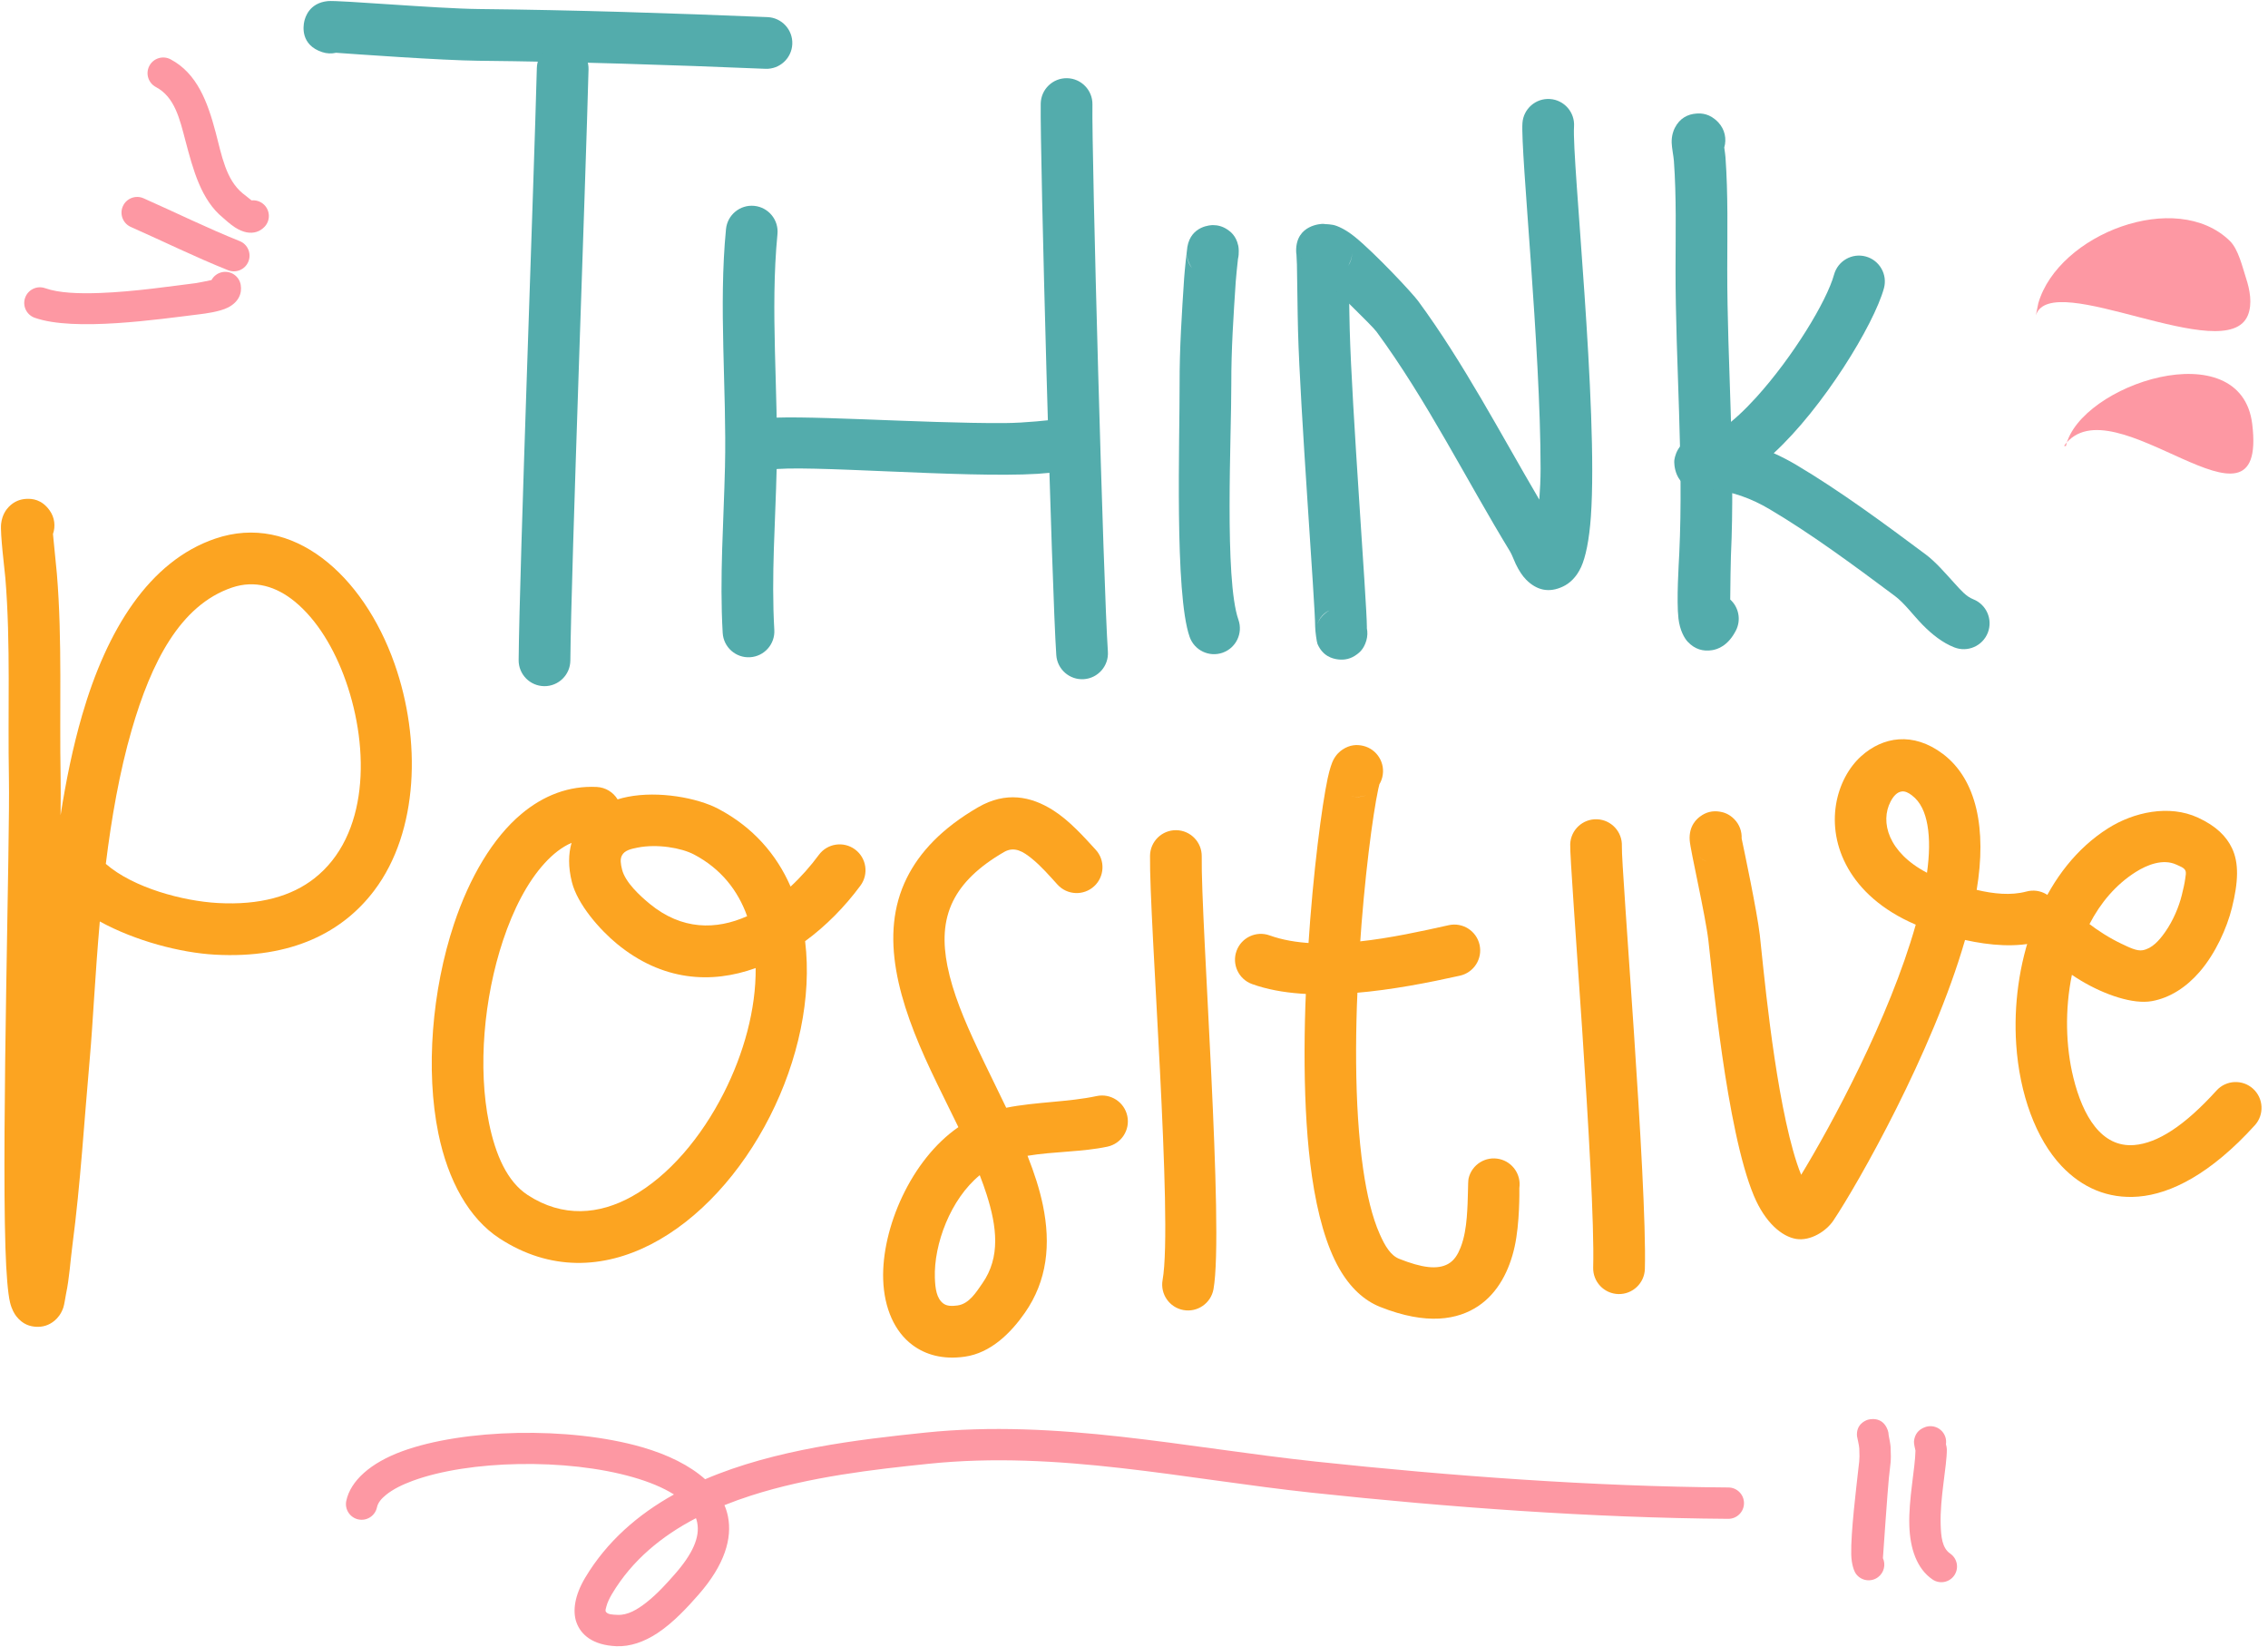 <?xml version="1.0" encoding="UTF-8"?>
<!DOCTYPE svg PUBLIC '-//W3C//DTD SVG 1.0//EN'
          'http://www.w3.org/TR/2001/REC-SVG-20010904/DTD/svg10.dtd'>
<svg clip-rule="evenodd" fill-rule="evenodd" height="3802.0" preserveAspectRatio="xMidYMid meet" stroke-linejoin="round" stroke-miterlimit="2" version="1.0" viewBox="-2.2 -2.3 5237.5 3802.0" width="5237.5" xmlns="http://www.w3.org/2000/svg" xmlns:xlink="http://www.w3.org/1999/xlink" zoomAndPan="magnify"
><g
  ><g
    ><g fill="#53acac" id="change1_1"
      ><path d="M1211.78,780.403C1252.31,783.363 1456.78,797.976 1540.05,798.823C1761.04,801.071 1982.8,808.313 2203.24,817.397C2236.17,818.754 2264,793.126 2265.35,760.201C2266.71,727.277 2241.08,699.445 2208.16,698.088C1986.49,688.953 1763.49,681.679 1541.26,679.418C1445,678.439 1217.51,658.599 1192.78,661.087C1149.48,665.442 1140.44,698.848 1138.38,707.904C1135.96,718.594 1129.14,762.078 1179.66,778.859C1190.42,782.433 1201.48,782.77 1211.78,780.403ZM1220.35,666.644C1224.88,668.425 1229.09,670.711 1232.91,673.42C1229.56,670.961 1225.43,668.605 1220.35,666.644Z" transform="translate(-437.893 -660.871)"
        /><path d="M1675.42,815.75C1669.12,1063.19 1635.31,1970.2 1633.4,2182.48C1633.1,2215.43 1659.61,2242.43 1692.56,2242.72C1725.51,2243.02 1752.51,2216.51 1752.8,2183.56C1754.71,1971.58 1788.5,1065.87 1794.79,818.789C1795.63,785.848 1769.57,758.422 1736.63,757.584C1703.68,756.745 1676.26,782.808 1675.42,815.75Z" transform="translate(-437.893 -660.871)"
        /><path d="M2112.25,1187.47C2094.74,1366.58 2114.04,1556.02 2109.89,1736.47C2106.93,1864.95 2097.18,1991.6 2104.61,2119.78C2106.51,2152.68 2134.77,2177.84 2167.67,2175.94C2200.57,2174.03 2225.73,2145.78 2223.82,2112.88C2216.58,1987.92 2226.39,1864.46 2229.27,1739.22C2233.36,1561.68 2213.87,1375.31 2231.1,1199.09C2234.3,1166.29 2210.28,1137.06 2177.48,1133.85C2144.69,1130.65 2115.46,1154.67 2112.25,1187.47Z" transform="translate(-437.893 -660.871)"
        /><path d="M2873.51,1626.83C2862.45,1628.21 2804.9,1635.03 2755.14,1635.32C2564.14,1636.46 2259.55,1613.97 2193.72,1625.61C2161.28,1631.34 2139.59,1662.34 2145.32,1694.79C2151.06,1727.24 2182.06,1748.93 2214.51,1743.19C2287.61,1730.27 2663.68,1762.94 2831.76,1752.48C2868.65,1750.18 2897.43,1745.42 2914.91,1739.29C2933.44,1732.79 2945.58,1723.33 2953.06,1714.72C2974.66,1689.83 2972,1652.09 2947.11,1630.49C2925.93,1612.11 2895.43,1611.3 2873.51,1626.83Z" transform="translate(-437.893 -660.871)"
        /><path d="M2839.05,897.714C2837.05,1007.91 2864.63,2020.14 2875,2171.09C2877.26,2203.96 2905.79,2228.82 2938.66,2226.56C2971.54,2224.3 2996.39,2195.77 2994.13,2162.9C2983.84,2013.18 2956.45,1009.19 2958.45,899.889C2959.05,866.942 2932.78,839.706 2899.84,839.106C2866.89,838.506 2839.65,864.767 2839.05,897.714Z" transform="translate(-437.893 -660.871)"
        /><path d="M3294.57,1256.24C3295.36,1253.04 3295.87,1249.73 3296.11,1246.33C3297.03,1233.05 3295.31,1226.45 3295.05,1225.26C3290.06,1202.42 3276.72,1192.93 3269.96,1188.39C3259.33,1181.27 3248.16,1178.3 3236.85,1178.28C3232.96,1178.27 3186.29,1179.26 3177.72,1228.41C3176.58,1234.93 3171.47,1282.31 3170.26,1300.59C3164.87,1382.16 3159.48,1463.45 3159.75,1545.3C3160.15,1671.62 3147.77,2029.07 3182.93,2128.99C3193.87,2160.08 3227.99,2176.43 3259.08,2165.49C3290.16,2154.55 3306.51,2120.43 3295.57,2089.35C3262.78,1996.18 3279.54,1662.7 3279.16,1544.92C3278.9,1465.83 3284.2,1387.28 3289.41,1308.47C3290.16,1297.2 3293.11,1269.5 3294.57,1256.24ZM3188.25,1277.26C3180.28,1266.32 3175.97,1252.61 3176.98,1238.06C3175.74,1255.97 3180.7,1268.51 3188.25,1277.26Z" transform="translate(-437.893 -660.871)"
        /><path d="M3429.63,1246.66C3429.99,1253.19 3430.58,1264.66 3430.68,1269.12C3431.75,1320.21 3431.9,1371.33 3433.24,1422.42C3437.87,1598.84 3472.74,2053.23 3472.8,2105.01C3472.81,2115.26 3476.47,2141.19 3478.09,2144.98C3490.25,2173.48 3512.48,2179.62 3527.07,2181.12C3540.5,2182.49 3555.25,2180.16 3569.79,2168.91C3574.17,2165.52 3585.26,2157.61 3591.1,2137.03C3593.78,2127.61 3594.03,2118.09 3592.22,2109.11L3592.21,2104.87C3592.15,2052.87 3557.26,1596.48 3552.61,1419.29C3551.28,1368.41 3551.13,1317.5 3550.06,1266.61C3549.85,1256.69 3548.37,1230.94 3547.89,1227.38C3541.22,1178.35 3495.58,1175.59 3490.72,1175.42C3488.56,1175.35 3428.65,1176.6 3428.87,1237.38C3428.89,1240.54 3429.14,1243.63 3429.63,1246.66ZM3505.98,2067.86C3495.98,2072.16 3482.71,2081.6 3476.23,2104.41C3480.89,2088.02 3491.97,2075.18 3505.98,2067.86ZM3537.07,1271.96C3542.47,1265.55 3548.35,1254.58 3548.28,1236.94C3548.33,1250 3544.17,1262.11 3537.07,1271.96Z" transform="translate(-437.893 -660.871)"
        /><path d="M3990.41,1812.07C3900.19,1658.55 3815.65,1496.38 3710.82,1353.79C3696.86,1334.8 3611.56,1243.71 3564.7,1205.59C3542.88,1187.84 3523.57,1179.57 3513.96,1177.73C3491.72,1173.48 3475.29,1180.31 3463.53,1189.26C3450.81,1198.94 3439.05,1213.94 3438.89,1239.29C3438.71,1268.65 3459.79,1293.21 3487.7,1298.35C3513.74,1323.25 3603.53,1409.45 3614.61,1424.52C3730.63,1582.32 3820.97,1764.76 3922.84,1931.79C3927.35,1939.18 3931.24,1950.63 3935.98,1960.6C3943,1975.36 3951.42,1988.24 3960.05,1996.91C3984.41,2021.38 4012.7,2028.13 4045.36,2012.55C4060.14,2005.5 4075.76,1991.89 4086.85,1967.92C4097.48,1944.96 4105.75,1904.54 4109.5,1851.53C4127.05,1603.48 4065.43,1026.38 4070.61,950.808C4072.86,917.933 4048,889.414 4015.12,887.162C3982.25,884.911 3953.73,909.773 3951.48,942.648C3946.93,1009.1 3993.42,1461.46 3993.39,1740.5C3993.39,1764.3 3992.17,1788.97 3990.41,1812.07ZM3546.84,1274.8C3553.67,1266.58 3558.2,1255.42 3558.3,1240.04C3558.22,1253.04 3553.98,1265.04 3546.84,1274.8Z" transform="translate(-437.893 -660.871)"
        /><path d="M4431.31,2042.69C4431.67,2007.24 4432.31,1954.96 4432.92,1942.06C4443.23,1721.86 4424.27,1500.96 4424.44,1280.55C4424.51,1194.23 4426.55,1107.77 4420.34,1021.53C4420.02,1017.04 4418.71,1007.38 4417.53,999.146C4423.43,979.366 4418.89,957.06 4403.69,941.008C4384.01,920.236 4364.54,919.934 4353.24,920.745C4333.27,922.18 4314.96,931.2 4303.32,953.883C4299.95,960.445 4295.71,972.158 4296.09,988.101C4296.34,999.007 4300.52,1020.12 4301.24,1030.1C4307.24,1113.46 4305.1,1197.03 4305.03,1280.46C4304.86,1499.03 4323.87,1718.1 4313.64,1936.47C4312.61,1958.28 4306.9,2044.99 4311.77,2086.6C4314.98,2114.02 4325.57,2132.12 4333.09,2140.15C4349.58,2157.75 4369.03,2163.01 4389.82,2159.57C4401.64,2157.61 4426,2150.24 4444.44,2114.18C4457.01,2089.6 4450.88,2060.34 4431.31,2042.69ZM4321.14,1027.1L4321.23,1027.17L4319.75,1025.84L4321.14,1027.1ZM4319.12,1025.26L4316.99,1023.12C4317.7,1023.87 4318.41,1024.58 4319.12,1025.26Z" transform="translate(-437.893 -660.871)"
        /><path d="M4371.4,1668.64C4364.2,1668.63 4358.06,1668.75 4356.43,1668.89C4307.96,1673.27 4302.6,1717.45 4302.1,1722.29C4301.87,1724.51 4299.56,1785.7 4360.89,1788.22C4365.51,1788.41 4370.24,1788.31 4375.08,1787.93C4379.15,1787.93 4383.4,1788 4385.51,1788.2C4435.34,1792.74 4479.67,1809.01 4522.64,1834.42C4620.14,1892.09 4720.33,1966.49 4811.57,2034.52C4833.64,2050.97 4853.31,2078.35 4875.37,2100.89C4897.8,2123.8 4922.2,2142.81 4948.84,2153.21C4979.53,2165.2 5014.18,2150 5026.17,2119.31C5038.15,2088.61 5022.96,2053.96 4992.27,2041.98C4976.12,2035.67 4963.4,2020.65 4950.13,2006.12C4927.71,1981.6 4905.91,1955.91 4882.95,1938.79C4788.41,1868.3 4684.46,1791.39 4583.43,1731.64C4566.41,1721.58 4549.22,1712.62 4531.71,1704.85C4646.17,1599.77 4762.96,1408.45 4786.22,1324.25C4794.99,1292.48 4776.32,1259.57 4744.56,1250.8C4712.8,1242.03 4679.89,1260.7 4671.12,1292.46C4654.01,1354.42 4575.75,1482.66 4492.25,1574.99C4465.55,1604.51 4438.33,1630.33 4412.11,1648.33C4397.33,1658.48 4383.99,1666.98 4371.4,1668.64Z" transform="translate(-437.893 -660.871)"
      /></g
      ><g fill="#fca421" id="change2_1"
      ><path d="M1148.83,3594.26C1230.97,3639.35 1335.34,3666.52 1414.74,3670.91C1593.3,3680.79 1710.96,3617.66 1782.57,3522.8C1885.88,3385.95 1890.9,3174.01 1829.68,2999.89C1757.07,2793.35 1593.25,2649.9 1415.47,2710.39C1262.89,2762.3 1165.16,2920.93 1107.92,3118.21C1086.65,3191.52 1070.61,3270.06 1058.26,3349.02C1058.64,3311.24 1058.7,3281.22 1058.33,3261.47C1055.36,3106.5 1062.46,2946.1 1049.73,2791.79C1048.81,2780.63 1043.08,2723.58 1040.67,2699.73C1046.9,2681.98 1044.66,2661.58 1032.88,2645.15C1014.47,2619.46 992.475,2618.07 979.797,2618.59C965.002,2619.19 950.875,2624.46 938.721,2636.97C932.909,2642.95 923.35,2655.12 920.931,2676.12C918.385,2698.22 929.289,2784.18 930.726,2801.61C943.249,2953.44 936.022,3111.27 938.936,3263.76C941.626,3404.49 922.155,4066.37 930.858,4346.53C932.782,4408.45 936.628,4453.45 941.491,4473.64C945.39,4489.84 951.662,4500.2 956.262,4506.03C971.42,4525.23 988.427,4529.11 1000.99,4529.97C1016.35,4531.02 1031.31,4526.97 1044.82,4515.5C1051.29,4510 1059.54,4500.55 1064.52,4485.85C1067.23,4477.86 1069.17,4462.02 1070.79,4454.38C1078.55,4417.78 1080.7,4379.1 1085.56,4342.01C1104.37,4198.55 1112.92,4053.22 1125.8,3909.04C1132.79,3830.81 1137.87,3718.33 1148.83,3594.26ZM1162.72,3461.35C1226.62,3516.97 1341.42,3547.26 1421.34,3551.68C1518.56,3557.06 1591.91,3535.8 1644.2,3494.83C1769.68,3396.52 1772.48,3197.21 1717.03,3039.49C1690.57,2964.23 1650.14,2897.52 1599.16,2855.75C1557.07,2821.26 1507.42,2805.23 1453.93,2823.43C1334.02,2864.23 1267.59,2996.45 1222.6,3151.49C1194.24,3249.2 1175.66,3356.51 1162.72,3461.35ZM941.557,2721.57C939.509,2719.46 937.598,2717.18 935.839,2714.73C937.703,2717.33 939.62,2719.59 941.557,2721.57Z" transform="translate(-920.547 -1469.173)"
        /><path d="M2777.6,3639.79C2826.01,3604.39 2869.54,3560.02 2905.41,3511.43C2924.98,3484.92 2919.34,3447.51 2892.83,3427.94C2866.32,3408.37 2828.9,3414.01 2809.34,3440.52C2790.21,3466.43 2768.2,3491.44 2744.07,3513.74C2711.7,3439.46 2657.38,3376.67 2577.26,3334.29C2529.1,3308.82 2439.51,3292.36 2367.81,3306.54C2359.82,3308.12 2352.06,3310.07 2344.57,3312.39C2334.62,3296.04 2317.02,3284.75 2296.5,3283.73C2232.26,3280.53 2173.61,3303.14 2122.38,3346.03C2056.43,3401.25 2002.56,3492.66 1966.81,3599.9C1915.77,3752.97 1900.79,3938.04 1930.68,4083.79C1952.98,4192.56 2001.18,4279.88 2071.86,4325.94C2304.84,4477.79 2564.4,4304.08 2696.22,4044.43C2761.61,3915.65 2793.51,3769.65 2777.6,3639.79ZM2238.25,3412.74C2215.77,3422.46 2195.22,3438.83 2176.38,3459.39C2135.82,3503.68 2103.73,3566.76 2080.08,3637.67C2035.55,3771.23 2021.58,3932.63 2047.65,4059.8C2062.66,4133 2089.5,4194.9 2137.06,4225.9C2217.93,4278.61 2302.23,4271.19 2377.74,4229.1C2463.26,4181.43 2537.91,4092.47 2589.75,3990.37C2636.14,3898.99 2664.35,3796.66 2663.41,3701.78C2560.46,3739.17 2447.33,3731.47 2343.32,3646.1C2303.33,3613.28 2252,3554.76 2239.09,3503.57C2230.07,3467.79 2231.09,3437.78 2238.25,3412.74ZM2643.7,3582.05C2622.62,3522.93 2583.53,3472.7 2521.43,3439.85C2491.47,3424 2435.58,3414.86 2390.98,3423.68C2375.61,3426.72 2360.47,3429.97 2354.32,3442.29C2350.26,3450.43 2351.51,3461 2354.88,3474.38C2362.34,3503.99 2395.95,3534.81 2419.08,3553.8C2492.96,3614.44 2572.01,3614.15 2643.7,3582.05Z" transform="translate(-920.547 -1469.173)"
        /><path d="M3131.56,4069.12C3021.99,4144.64 2954.11,4302.43 2957.88,4420.6C2960.01,4487.3 2984.39,4541.52 3025.57,4572.13C3055.39,4594.29 3094.94,4606.26 3146.1,4599.07C3206.23,4590.63 3252.37,4544.63 3284.99,4497.88C3336.91,4423.48 3345.27,4339.53 3326.76,4249.57C3319.13,4212.5 3306.62,4174.24 3291.18,4135.23C3351.98,4125.09 3418.14,4126.48 3475.74,4114.15C3507.96,4107.25 3528.52,4075.49 3521.62,4043.27C3514.72,4011.05 3482.96,3990.49 3450.74,3997.39C3385.43,4011.37 3310.19,4010.67 3242.03,4024.34C3220.37,3978.96 3197.37,3933.17 3175.93,3887.61C3145.49,3822.91 3118.43,3758.74 3106.19,3696.94C3095.75,3644.2 3096.22,3593.48 3119.42,3546.87C3140.04,3505.43 3177.95,3468.08 3237.02,3433.9C3261.18,3419.91 3281.83,3433.58 3300.37,3448.47C3323.07,3466.7 3343.07,3490.14 3360.58,3509.29C3382.81,3533.61 3420.61,3535.31 3444.93,3513.07C3469.25,3490.84 3470.94,3453.04 3448.71,3428.72C3421.27,3398.7 3387.89,3361.35 3350.4,3337.56C3298.93,3304.91 3240.87,3293.71 3177.22,3330.54C3093.25,3379.12 3041.83,3434.76 3012.52,3493.66C2946.69,3625.91 2994.18,3781.78 3067.89,3938.44C3088.41,3982.06 3110.65,4025.81 3131.56,4069.12ZM3180.9,4180.01C3113.24,4235.44 3074.76,4339.46 3077.23,4416.8C3078.03,4441.97 3081.26,4464.74 3096.8,4476.29C3104.77,4482.21 3115.82,4482.74 3129.5,4480.82C3156.47,4477.04 3172.43,4450.52 3187.06,4429.55C3229.05,4369.38 3220.55,4298.97 3196.62,4224.14C3191.95,4209.57 3186.67,4194.85 3180.9,4180.01Z" transform="translate(-920.547 -1469.173)"
        /><path d="M3574.12,3442.34C3571.96,3590.76 3627.54,4286.39 3603.13,4422.05C3597.3,4454.48 3618.89,4485.55 3651.32,4491.38C3683.76,4497.22 3714.82,4475.62 3720.66,4443.19C3745.55,4304.86 3691.32,3595.42 3693.52,3444.08C3694,3411.13 3667.64,3383.99 3634.69,3383.51C3601.74,3383.03 3574.6,3409.39 3574.12,3442.34Z" transform="translate(-920.547 -1469.173)"
        /><path d="M4426.98,4209.66C4431.49,4179.22 4411.9,4149.9 4381.4,4142.82C4349.3,4135.38 4317.2,4155.4 4309.76,4187.5C4307.74,4196.2 4309.22,4233.14 4305.56,4277.4C4303.7,4299.89 4300.01,4325.03 4291.09,4347.46C4285.07,4362.58 4276.94,4376.83 4262.56,4384.86C4238.08,4398.54 4202.51,4394.22 4149.51,4373.11C4129.57,4365.17 4116.84,4343.57 4104.72,4316.38C4086.97,4276.55 4074.84,4224.83 4066.32,4166.12C4023.36,3870.32 4075.85,3407.35 4101.15,3288.53C4101.94,3284.85 4103,3280.59 4103.81,3277.45C4106.78,3272.47 4109.06,3266.98 4110.5,3261.06C4118.32,3229.05 4098.68,3196.71 4066.67,3188.89C4051.67,3185.23 4035.3,3186.32 4018.7,3197.37C4012.81,3201.3 4004.33,3208.19 3997.48,3221.28C3994.25,3227.45 3989.03,3241.76 3984.36,3263.66C3957.85,3388.16 3903.13,3873.31 3948.15,4183.28C3960.72,4269.83 3981.47,4343.5 4010.75,4395C4035.99,4439.39 4068.23,4469.28 4105.33,4484.05C4213.99,4527.32 4285.41,4513.52 4332.29,4482.06C4378.01,4451.38 4404.04,4399.67 4416.08,4345.18C4428.2,4290.36 4427.09,4215.76 4426.98,4209.66ZM4074.13,3302.52C4063.11,3306.84 4050.7,3307.91 4038.34,3304.89C4049.64,3307.66 4061.75,3307.69 4074.13,3302.52Z" transform="translate(-920.547 -1469.173)"
        /><path d="M3809.74,3738.75C3945.84,3787.88 4148.92,3750.77 4289.82,3719.41C4321.98,3712.25 4342.29,3680.32 4335.13,3648.16C4327.97,3615.99 4296.04,3595.69 4263.88,3602.85C4142.39,3629.89 3967.62,3668.79 3850.28,3626.43C3819.28,3615.25 3785.03,3631.33 3773.85,3662.32C3762.66,3693.32 3778.74,3727.57 3809.74,3738.75Z" transform="translate(-920.547 -1469.173)"
        /><path d="M4544.44,3415.69C4542.6,3463.48 4602.98,4194.35 4597.48,4393.13C4596.57,4426.07 4622.57,4453.55 4655.51,4454.47C4688.45,4455.38 4715.93,4429.37 4716.84,4396.44C4722.34,4197.91 4661.93,3467.99 4663.76,3420.27C4665.02,3387.35 4639.32,3359.59 4606.39,3358.32C4573.46,3357.06 4545.7,3382.77 4544.44,3415.69Z" transform="translate(-920.547 -1469.173)"
        /><path d="M5342.41,3601.65C5281.43,3817.85 5146.34,4066.91 5077.79,4179.13C5071.2,4163.16 5065.09,4144.47 5059.29,4123.91C5012.74,3959.04 4989.11,3684.16 4982.25,3625.25C4976.03,3571.8 4945.75,3428.19 4940.32,3402.69C4941.08,3386.68 4935.42,3370.43 4923.33,3358.1C4911.45,3345.99 4899.24,3342.32 4890.23,3340.81C4873.13,3337.94 4857.84,3341.82 4844.27,3352.04C4838.47,3356.41 4818,3372.14 4820.37,3406.9C4821.98,3430.54 4856.64,3578.84 4863.64,3639.04C4871.85,3709.61 4904.91,4075.47 4968.5,4227.35C4994.65,4289.82 5033.43,4321.88 5066.35,4327.2C5099.18,4332.5 5135.61,4309.48 5152.08,4284.9C5208.08,4201.29 5380.93,3898.08 5456.22,3636.99C5513.38,3649.63 5574.7,3655.08 5629.11,3640.42C5660.93,3631.85 5679.8,3599.05 5671.23,3567.24C5662.66,3535.42 5629.87,3516.55 5598.05,3525.12C5561.77,3534.89 5521.44,3530.34 5483.09,3521.33C5506.46,3381.4 5483.46,3266.45 5404.95,3207.38C5335.94,3155.45 5266.16,3167.95 5216.62,3212.47C5158.52,3264.69 5129.26,3372.45 5186.26,3471.91C5213.94,3520.21 5262.87,3567.65 5342.41,3601.65ZM5368.38,3481.83C5374,3441.16 5375.06,3403.69 5369.27,3371.26C5364.14,3342.57 5353.84,3318.36 5333.16,3302.8C5325.31,3296.9 5317.93,3293.33 5310.66,3294.07C5298.92,3295.27 5290.49,3305.61 5284.3,3317.4C5259.7,3364.25 5278.54,3434.85 5368.38,3481.83ZM4859.87,3455.86C4851.89,3452.91 4844.43,3448.19 4838.09,3441.72C4845.5,3449.28 4853.07,3453.46 4859.87,3455.86Z" transform="translate(-920.547 -1469.173)"
        /><path d="M5625.02,3576.22C5622.54,3579.65 5620.47,3583.28 5618.71,3587C5616.32,3592.05 5614,3598.42 5613.04,3605.89C5580.94,3692.21 5568.41,3788.02 5574.36,3877.81C5581.97,3992.67 5619.89,4096.36 5679.24,4159.03C5726.17,4208.58 5785.99,4235.22 5856.65,4229.44C5931.44,4223.33 6023.47,4177.21 6125.44,4064.77C6147.57,4040.36 6145.73,4002.57 6121.32,3980.43C6096.91,3958.3 6059.12,3960.14 6036.98,3984.55C5963.24,4065.87 5901.01,4106.01 5846.92,4110.43C5771.3,4116.61 5728.2,4043.41 5706.4,3954.99C5688.68,3883.06 5686.46,3797.81 5703,3717.46C5709.88,3722.14 5717.05,3726.72 5724.44,3731.14C5779.31,3763.95 5844.72,3785.97 5887.87,3778.13C5929.94,3770.49 5967.38,3745.74 5997.49,3711.06C6035.04,3667.82 6060.99,3609.02 6072.48,3563.01C6087.54,3502.67 6089.03,3459 6072.47,3424.6C6059.76,3398.21 6036.84,3374.18 5994.18,3354.54C5927.26,3323.72 5845.48,3341.84 5786.31,3379.3C5713.7,3425.28 5660.24,3495.53 5625.02,3576.22ZM5743.6,3600.33C5762.96,3615.22 5790.28,3632.89 5817.61,3645.79C5835.69,3654.33 5852.96,3663.11 5866.52,3660.64C5888.23,3656.7 5904.48,3638.34 5918.35,3618.61C5937.17,3591.84 5950.17,3559.92 5956.62,3534.09C5960.27,3519.47 5963.27,3506.51 5964.8,3494.85C5965.74,3487.64 5967.37,3481.56 5964.88,3476.41C5961.91,3470.23 5954.24,3467.61 5944.24,3463.01C5913.68,3448.93 5877.21,3463.08 5850.19,3480.19C5804.13,3509.35 5768.96,3551.42 5743.6,3600.33Z" transform="translate(-920.547 -1469.173)"
      /></g
      ><g id="change3_1"
      ><path d="M5142.8,1358.49C5189.23,1198.91 5461.16,1093.98 5584.99,1214.69C5604.99,1234.18 5614.21,1275.55 5622.53,1300.89C5631.04,1326.81 5637.65,1359.8 5626.62,1386.65C5576.71,1508.14 5172.37,1276.85 5137.14,1386.52" fill="#fd98a3" transform="translate(-437.893 -660.871)"
      /></g
      ><path d="M5107.08,1364.44C5105.38,1367.91 5103.91,1371.58 5102.67,1375.44C5096.56,1394.47 5107.04,1414.88 5126.06,1420.99C5145.09,1427.1 5165.49,1416.62 5171.61,1397.59C5172.58,1394.57 5176.12,1394.7 5179.55,1393.94C5184.74,1392.78 5190.61,1392.33 5197.03,1392.29C5240.84,1391.99 5303.7,1409.6 5367.3,1426.07C5438.26,1444.44 5510.05,1461.5 5561.74,1458.92C5610.86,1456.47 5645.04,1437.08 5660.11,1400.41C5674.35,1365.74 5667.91,1323.06 5656.93,1289.6C5647.1,1259.65 5633.9,1211.8 5610.26,1188.76C5539.03,1119.33 5425.66,1111.52 5322.96,1147.29C5222.37,1182.33 5134.19,1258.47 5108.03,1348.38C5106.46,1353.77 5106.21,1359.24 5107.08,1364.44ZM5200.97,1320.05C5233.8,1320.69 5274.83,1328.32 5318.82,1338.99C5393.82,1357.19 5478.75,1383.83 5541.04,1386.58C5554.27,1387.17 5566.23,1386.68 5576.38,1384.14C5583.93,1382.25 5590.38,1379.59 5593.13,1372.89C5600.96,1353.84 5594.17,1330.57 5588.13,1312.18C5584.08,1299.84 5579.84,1283.59 5574.15,1268.05C5570.29,1257.54 5566.32,1247.04 5559.72,1240.61C5507.11,1189.33 5422.63,1189.25 5346.78,1215.67C5287.93,1236.17 5233.05,1273.17 5200.97,1320.05Z" fill="none" transform="translate(-437.893 -660.871)"
      /><g id="change3_2"
      ><path d="M5206.46,1688.52C5238.21,1545.99 5610.79,1423.44 5636.78,1637.63C5673.21,1937.89 5313.41,1533.56 5202.19,1687.95" fill="#fd98a3" transform="translate(-437.893 -660.871)"
      /></g
      ><path d="M5177.09,1661.17C5175.63,1662.98 5174.21,1664.85 5172.81,1666.79C5161.13,1683 5164.81,1705.64 5181.03,1717.32C5186.67,1721.39 5193.08,1723.59 5199.55,1724.05C5217.88,1727.64 5235.86,1716.63 5241.14,1698.9C5258.76,1684.62 5282.84,1685.78 5308.79,1691.29C5377.08,1705.78 5457.12,1753.17 5519.75,1774.81C5569,1791.83 5610.61,1791.92 5637.33,1772.78C5663.06,1754.35 5682.46,1713.53 5672.72,1633.27C5667.39,1589.34 5650.04,1556.76 5625.58,1533.27C5590.49,1499.58 5539.23,1484.44 5482.38,1485.77C5405.8,1487.56 5318.95,1519.14 5257.25,1564.58C5219.03,1592.72 5190.61,1626.43 5177.09,1661.17ZM5307.62,1617.56C5364.18,1626.1 5430.15,1657.94 5489.59,1684.42C5517.08,1696.67 5542.96,1707.61 5565.38,1712.89C5572.33,1714.54 5578.82,1715.61 5584.79,1715.7C5588.77,1715.76 5592.41,1715.88 5595.17,1713.91C5598.65,1711.42 5599.73,1706.57 5601.05,1700.35C5604.07,1686.05 5603.87,1666.95 5600.84,1642C5590.71,1558.54 5509.63,1547.8 5431.43,1564.69C5387.35,1574.21 5343.06,1593.14 5307.62,1617.56Z" fill="none" transform="translate(-437.893 -660.871)"
      /><g id="change3_3"
      ><path d="M2064.04,4073.66C2028.86,4042.19 1978.63,4017.04 1918.44,3999.68C1749.97,3951.07 1505.02,3957.36 1363.89,4009.29C1291.22,4036.03 1245.18,4077.27 1235.38,4123.55C1231.24,4143.09 1243.75,4162.32 1263.29,4166.47C1282.84,4170.61 1302.07,4158.1 1306.21,4138.55C1308.56,4127.5 1316.63,4118.25 1327.5,4109.48C1343.03,4096.95 1364.08,4086.38 1388.89,4077.25C1518.55,4029.54 1743.59,4024.59 1898.37,4069.25C1934.37,4079.64 1966.45,4092.65 1992.05,4108.84C1908.8,4155.18 1837.28,4217.19 1787.25,4300.67C1762.5,4341.95 1757.7,4378.34 1766.85,4404.05C1777.21,4433.19 1804.94,4456.68 1858.57,4459.14C1891.2,4460.64 1923.54,4448.84 1953.28,4429.4C1990.7,4404.93 2024.12,4368.28 2048.34,4340.74C2109.9,4270.77 2126.59,4209.83 2116.87,4160.14C2115.09,4151 2112.33,4142.12 2108.65,4133.51C2128.39,4125.57 2148.56,4118.35 2169.02,4111.74C2305.62,4067.6 2455.1,4050.97 2579.64,4038.06C2880.05,4006.92 3169.51,4073.17 3467.19,4104.97C3779.25,4138.29 4111.6,4162.89 4426.65,4165.1C4446.64,4165.24 4462.97,4149.13 4463.11,4129.15C4463.25,4109.17 4447.14,4092.83 4427.16,4092.69C4114.46,4090.5 3784.61,4066.05 3474.88,4032.97C3172.14,4000.63 2877.69,3934.37 2572.18,3966.04C2417.42,3982.08 2225.78,4004.47 2064.04,4073.66ZM2042.88,4163.59C1964.03,4204.62 1895.84,4260.32 1849.36,4337.89C1842.98,4348.53 1838.36,4358.37 1836.04,4367.34C1834.7,4372.49 1832.79,4376.9 1835.22,4380.1C1839.66,4385.94 1849.12,4386.23 1861.89,4386.81C1885.38,4387.89 1907.62,4374.4 1928.14,4358.38C1953.93,4338.24 1976.56,4312.71 1993.98,4292.91C2035.3,4245.94 2052.33,4207.4 2045.81,4174.04C2045.11,4170.45 2044.13,4166.98 2042.88,4163.59Z" fill="#fd98a3" transform="translate(-437.893 -660.871)"
      /></g
      ><g id="change3_4"
      ><path d="M4783.93,4255.83C4784.56,4246.66 4794.86,4098.32 4797.57,4071.86C4801.45,4033.8 4803.27,4035.03 4801.66,3999.26C4801.42,3993.74 4798.75,3979.76 4797.16,3971.86C4797.1,3968.02 4796.41,3964.13 4795.04,3960.32C4782.72,3926.07 4750.41,3935.85 4748.06,3936.69C4743.24,3938.4 4721.79,3946.82 4724.08,3974.16C4724.3,3976.84 4729,3995.22 4729.33,4002.5C4730.7,4033.06 4728.85,4031.99 4725.53,4064.51C4722.86,4090.64 4709.49,4196.89 4710.75,4247.2C4711.32,4270.18 4717.19,4286.03 4721.88,4292.36C4733.78,4308.42 4756.47,4311.79 4772.52,4299.89C4786.48,4289.54 4790.85,4271.04 4783.93,4255.83ZM4727.99,3987.51L4728.11,3987.75L4727.77,3986.98L4727.99,3987.51ZM4727.51,3986.4L4726.9,3984.82C4727.1,3985.37 4727.3,3985.89 4727.51,3986.4Z" fill="#fd98a3" transform="translate(-437.893 -660.871)"
      /></g
      ><g id="change3_5"
      ><path d="M4859.1,4007.69C4858.41,4048.58 4843.08,4119.5 4844.88,4180.06C4846.48,4234.21 4862.42,4280.46 4898.41,4305.07C4914.9,4316.36 4937.45,4312.12 4948.73,4295.63C4960.01,4279.14 4955.78,4256.59 4939.28,4245.31C4920.52,4232.48 4918.09,4206.15 4917.25,4177.91C4915.44,4116.53 4931.61,4044.39 4931.54,4004.51C4931.54,4001.75 4930.55,3997.04 4929.47,3992.75C4930.33,3987.08 4929.85,3981.12 4927.81,3975.33C4921.15,3956.49 4900.45,3946.61 4881.61,3953.26C4864.85,3959.19 4857.37,3970.74 4855.68,3985.91C4855.16,3990.49 4857.69,4001.87 4859.1,4007.69ZM4907.47,4020.87L4905.73,4021.53C4906.33,4021.32 4906.91,4021.1 4907.47,4020.87ZM4909.13,4020.14L4907.53,4020.84L4909,4020.2L4909.13,4020.14ZM4910.63,4019.38L4909.42,4019.99L4910.51,4019.45L4910.63,4019.38Z" fill="#fd98a3" transform="translate(-437.893 -660.871)"
      /></g
      ><g id="change3_6"
      ><path d="M924.094,1305.14C914.187,1307.22 892.937,1311.6 888.653,1312.13C834.595,1318.74 746.825,1332.05 666.6,1334.98C617.599,1336.76 571.601,1335.14 539.954,1323.92C521.121,1317.25 500.41,1327.11 493.733,1345.95C487.056,1364.78 496.925,1385.49 515.758,1392.17C607.249,1424.6 801.989,1395.67 897.442,1384C906.54,1382.89 942.788,1378.56 962.421,1368.42C986.172,1356.15 995.115,1336.48 991.575,1316.17C988.143,1296.49 969.376,1283.29 949.691,1286.72C938.363,1288.69 929.183,1295.75 924.094,1305.14Z" fill="#fd98a3" transform="translate(-437.893 -660.871)"
      /></g
      ><g id="change3_7"
      ><path d="M989.206,1215.18C914.054,1185.1 840.92,1149 767.142,1116.34C748.87,1108.25 727.469,1116.52 719.38,1134.79C711.291,1153.06 719.558,1174.46 737.829,1182.55C812.4,1215.56 886.341,1252 962.301,1282.4C980.852,1289.83 1001.94,1280.8 1009.37,1262.25C1016.79,1243.69 1007.76,1222.61 989.206,1215.18Z" fill="#fd98a3" transform="translate(-437.893 -660.871)"
      /></g
      ><g id="change3_8"
      ><path d="M1016.61,1121.23C1010.15,1116.11 997.861,1106.38 996.271,1105.08C957.256,1073.27 947.755,1017.35 933.825,964.579C915.184,893.95 890.834,827.932 829.552,795.508C811.89,786.163 789.964,792.916 780.619,810.578C771.275,828.24 778.027,850.166 795.689,859.51C839.215,882.54 850.574,932.893 863.814,983.058C881.763,1051.06 900.242,1120.21 950.516,1161.2C953.104,1163.31 965.738,1175.38 978.366,1183.52C987.625,1189.48 997.211,1193.5 1005.23,1194.97C1022.09,1198.05 1036.07,1193.19 1046.53,1182.25C1060.35,1167.81 1059.84,1144.88 1045.4,1131.06C1037.41,1123.42 1026.82,1120.16 1016.61,1121.23Z" fill="#fd98a3" transform="translate(-437.893 -660.871)"
      /></g
    ></g
  ></g
></svg
>
